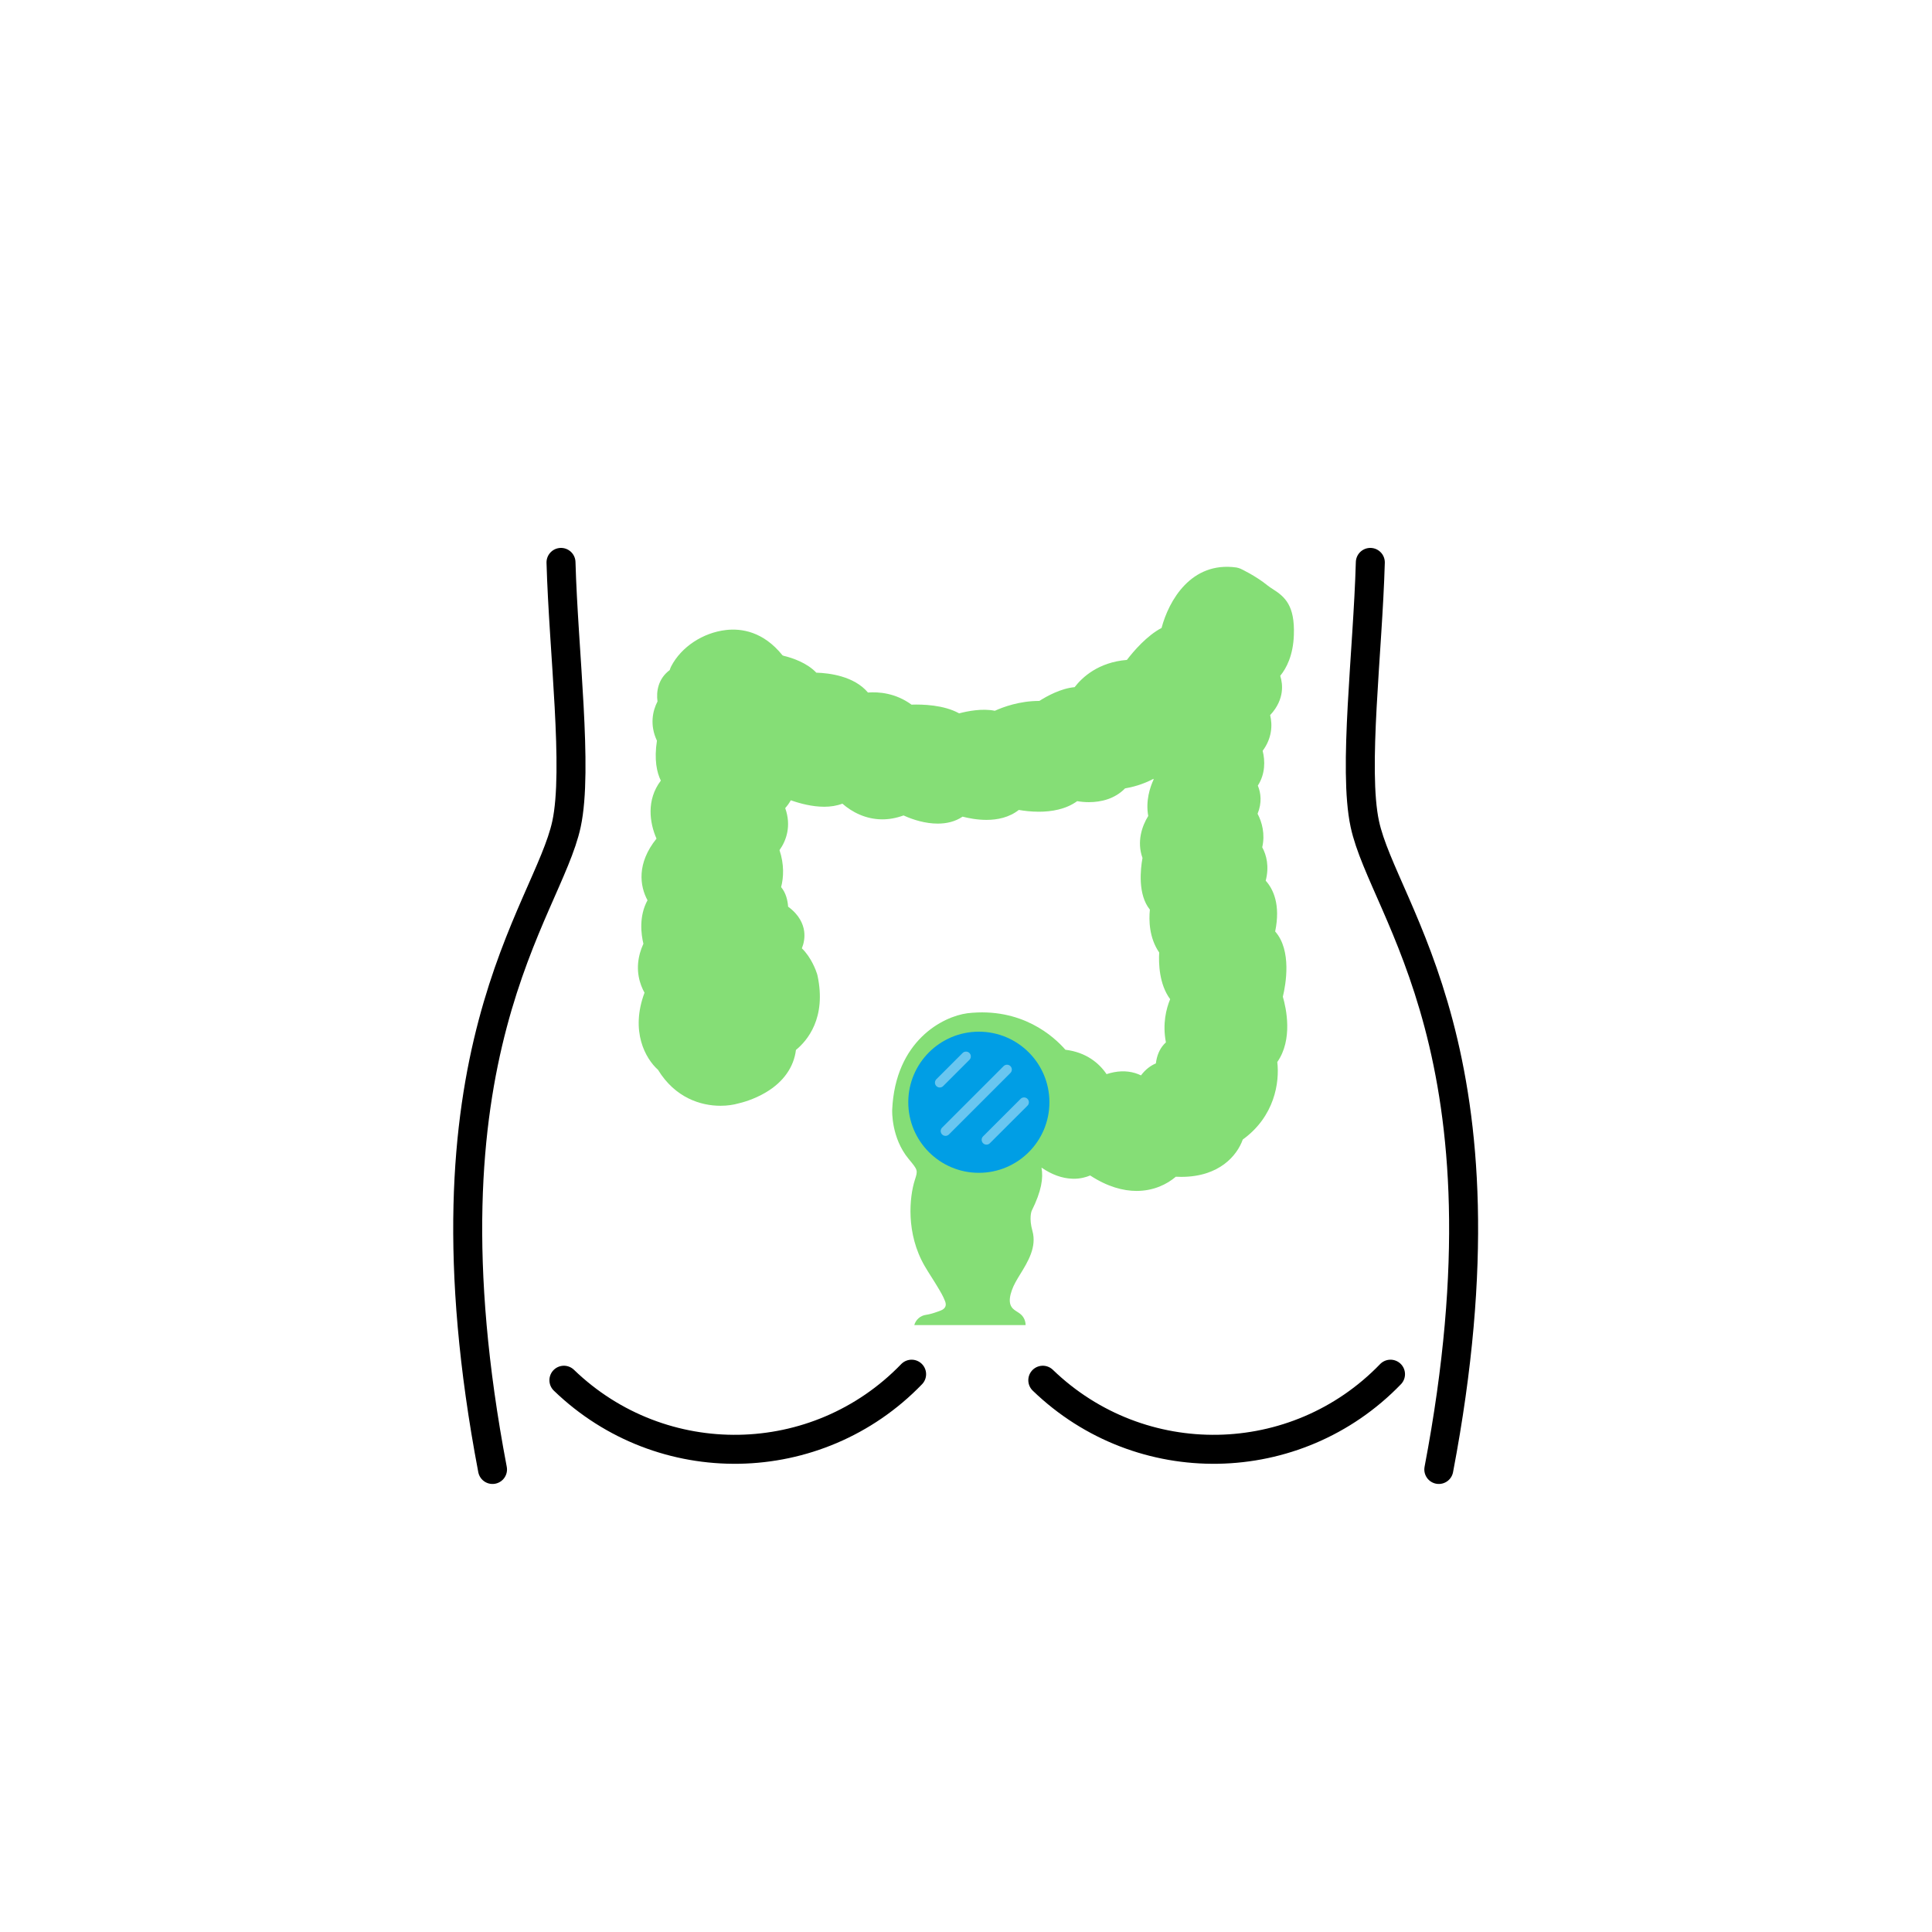 <svg width="400" height="400" viewBox="0 0 400 400" fill="none" xmlns="http://www.w3.org/2000/svg">
<path d="M263.54 121.979C263.16 121.739 262.79 121.499 262.48 121.249C260 119.219 256.93 117.789 256.8 117.729C256.76 117.709 256.72 117.699 256.68 117.689C256.59 117.649 256.49 117.619 256.39 117.589C256.29 117.559 256.19 117.539 256.09 117.519C256.05 117.509 256.01 117.499 255.96 117.489C246.59 116.189 241.98 124.369 240.49 130.009C237.45 131.609 234.72 134.789 233.31 136.629C227.39 137.109 224.05 140.239 222.49 142.269C219.63 142.519 216.69 144.159 215.19 145.119C211.1 145.109 207.69 146.379 205.97 147.159C203.39 146.629 200.38 147.219 198.57 147.689C195.41 145.929 190.98 145.809 188.72 145.889C185.41 143.469 181.91 143.209 179.7 143.379C176.83 139.969 171.69 139.349 169.01 139.269C167.07 137.229 164.09 136.219 162.25 135.779C162.17 135.739 162.09 135.709 162.01 135.679C158.03 130.729 153.5 130.069 150.29 130.439C145.5 130.999 141.06 133.939 138.97 137.939C138.84 138.189 138.75 138.439 138.66 138.729C136.22 140.539 135.85 143.229 136.13 145.229C135.12 147.149 134.48 150.119 136.01 153.349C135.41 157.289 135.98 159.919 136.82 161.619C133.76 165.649 134.51 170.409 135.92 173.629C131.79 178.749 132.46 183.449 134.06 186.389C132.24 189.719 132.74 193.449 133.21 195.389C132.9 196.069 132.66 196.719 132.48 197.379C132.47 197.399 132.47 197.419 132.47 197.429C131.5 200.999 132.5 203.849 133.44 205.529C130.45 213.539 133.65 219.189 136.23 221.489C139.79 227.319 145.11 228.939 149.17 228.939C150.6 228.939 151.87 228.739 152.85 228.459C153.51 228.309 156.04 227.679 158.61 226.139C162.21 223.989 164.36 220.919 164.79 217.379C167.13 215.469 171.15 210.759 169.25 201.949C169.24 201.899 169.22 201.859 169.21 201.819C169.2 201.769 169.2 201.729 169.18 201.679C168.95 200.949 167.99 198.259 166.02 196.339C166.42 195.329 166.67 194.119 166.49 192.779C166.29 191.359 165.53 189.439 163.17 187.719C163.08 186.439 162.73 184.869 161.72 183.669C162.25 181.659 162.38 178.999 161.39 176.009C162.8 174.039 163.88 170.979 162.57 167.309C162.98 166.849 163.38 166.309 163.73 165.689C165.66 166.369 168.17 167.029 170.65 167.029C171.94 167.029 173.22 166.839 174.41 166.389C176.33 168.079 179.19 169.639 182.69 169.639C184.06 169.639 185.53 169.389 187.07 168.829C189.05 169.739 191.62 170.519 194.15 170.519C195.96 170.519 197.75 170.119 199.29 169.079C200.54 169.399 202.32 169.749 204.24 169.749C206.51 169.749 208.95 169.249 210.93 167.689C212 167.869 213.46 168.059 215.09 168.059C217.7 168.059 220.68 167.569 223.02 165.869C223.77 165.999 224.58 166.079 225.44 166.079C227.98 166.079 230.82 165.389 232.93 163.229C234.3 162.999 236.54 162.459 238.81 161.249C238.82 161.299 238.83 161.349 238.84 161.399C238.1 162.989 237.16 165.799 237.73 168.939C236.42 171.039 235.33 174.289 236.54 177.629C236.11 180.009 235.55 185.219 238.07 188.329C237.85 190.479 237.89 194.139 240 197.209C239.87 199.399 239.97 203.769 242.27 206.869C241.45 208.839 240.65 211.969 241.39 215.809C241.25 215.929 241.12 216.059 240.99 216.209C240.06 217.229 239.51 218.559 239.31 220.169C238.24 220.619 237.16 221.399 236.23 222.649C235.85 222.469 235.45 222.299 235.01 222.169C233.18 221.619 231.2 221.699 229.1 222.389C227.59 220.139 224.9 217.859 220.58 217.339C218.25 214.659 211.57 208.489 200.31 209.779C195.2 210.449 185.37 215.479 184.72 229.749C184.71 229.989 184.51 235.579 188.12 239.939C190.06 242.279 190.06 242.279 189.4 244.329C188.3 247.759 187.5 255.379 191.48 262.179C192.31 263.599 193.26 264.999 194.11 266.429C194.69 267.399 195.3 268.399 195.69 269.459C195.8 269.779 195.86 270.129 195.75 270.449C195.65 270.749 195.41 270.989 195.14 271.149C194.77 271.369 194.32 271.489 193.92 271.639C193.2 271.899 192.44 272.119 191.69 272.229C190.51 272.399 189.59 273.259 189.29 274.349H212.34C212.34 273.569 212.03 272.799 211.48 272.249C210.78 271.549 209.74 271.299 209.29 270.339C208.83 269.369 209.16 268.079 209.5 267.119C209.9 265.979 210.53 264.949 211.16 263.919C212.82 261.229 214.69 258.179 213.75 254.839C213.01 252.209 213.56 250.789 213.59 250.709C215.64 246.589 216.03 243.909 215.63 241.739C217.75 243.189 219.88 243.969 222 244.039C222.11 244.039 222.21 244.049 222.32 244.049C223.69 244.049 224.82 243.739 225.71 243.369C229.29 245.709 232.54 246.569 235.32 246.569C238.87 246.569 241.66 245.159 243.44 243.629C243.83 243.649 244.21 243.659 244.57 243.659C252.46 243.659 256.13 239.229 257.3 235.929C263.91 231.149 264.94 224.089 264.45 219.879C267.71 215.219 266.3 208.749 265.6 206.359C266.21 203.829 267.48 196.779 264.01 192.849C265.16 187.279 263.61 184.069 262.05 182.339C262.81 179.419 262.22 177.029 261.33 175.419C261.96 172.699 261.29 170.229 260.37 168.479C261.3 166.199 261.06 164.179 260.42 162.649C261.98 160.229 261.94 157.499 261.42 155.449C263.36 152.829 263.47 150.119 262.97 148.059C264.6 146.329 265.18 144.609 265.36 143.339C265.54 142.029 265.36 140.869 265.06 139.919C266.34 138.349 267.74 135.689 267.88 131.459C268.1 125.379 266.04 123.569 263.54 121.979Z" fill="#85DE76"/>
<path d="M287.89 284.51C268.34 304.75 236.15 305.31 215.9 285.76" stroke="black" stroke-width="6" stroke-miterlimit="10" stroke-linecap="round" stroke-linejoin="round"/>
<path d="M188.74 284.51C169.19 304.75 137 305.31 116.75 285.76" stroke="black" stroke-width="6" stroke-miterlimit="10" stroke-linecap="round" stroke-linejoin="round"/>
<path d="M116.15 116.439C116.67 135.009 119.73 159.229 117.29 170.609C113.37 188.849 85.56 218.109 101.97 304.239" stroke="black" stroke-width="6" stroke-miterlimit="10" stroke-linecap="round" stroke-linejoin="round"/>
<path d="M283.71 116.439C283.19 135.009 280.12 159.229 282.57 170.609C286.49 188.849 314.3 218.109 297.89 304.239" stroke="black" stroke-width="6" stroke-miterlimit="10" stroke-linecap="round" stroke-linejoin="round"/>
<path d="M202.66 242.82C210.729 242.82 217.27 236.278 217.27 228.21C217.27 220.141 210.729 213.6 202.66 213.6C194.591 213.6 188.05 220.141 188.05 228.21C188.05 236.278 194.591 242.82 202.66 242.82Z" fill="#009EE5"/>
<path d="M200 218.721L194.57 224.151" stroke="#69C6F0" stroke-width="2" stroke-miterlimit="10" stroke-linecap="round" stroke-linejoin="round"/>
<path d="M208.49 221.439L195.76 234.169" stroke="#69C6F0" stroke-width="2" stroke-miterlimit="10" stroke-linecap="round" stroke-linejoin="round"/>
<path d="M212.02 228.211L204.24 235.981" stroke="#69C6F0" stroke-width="2" stroke-miterlimit="10" stroke-linecap="round" stroke-linejoin="round"/>
</svg>
